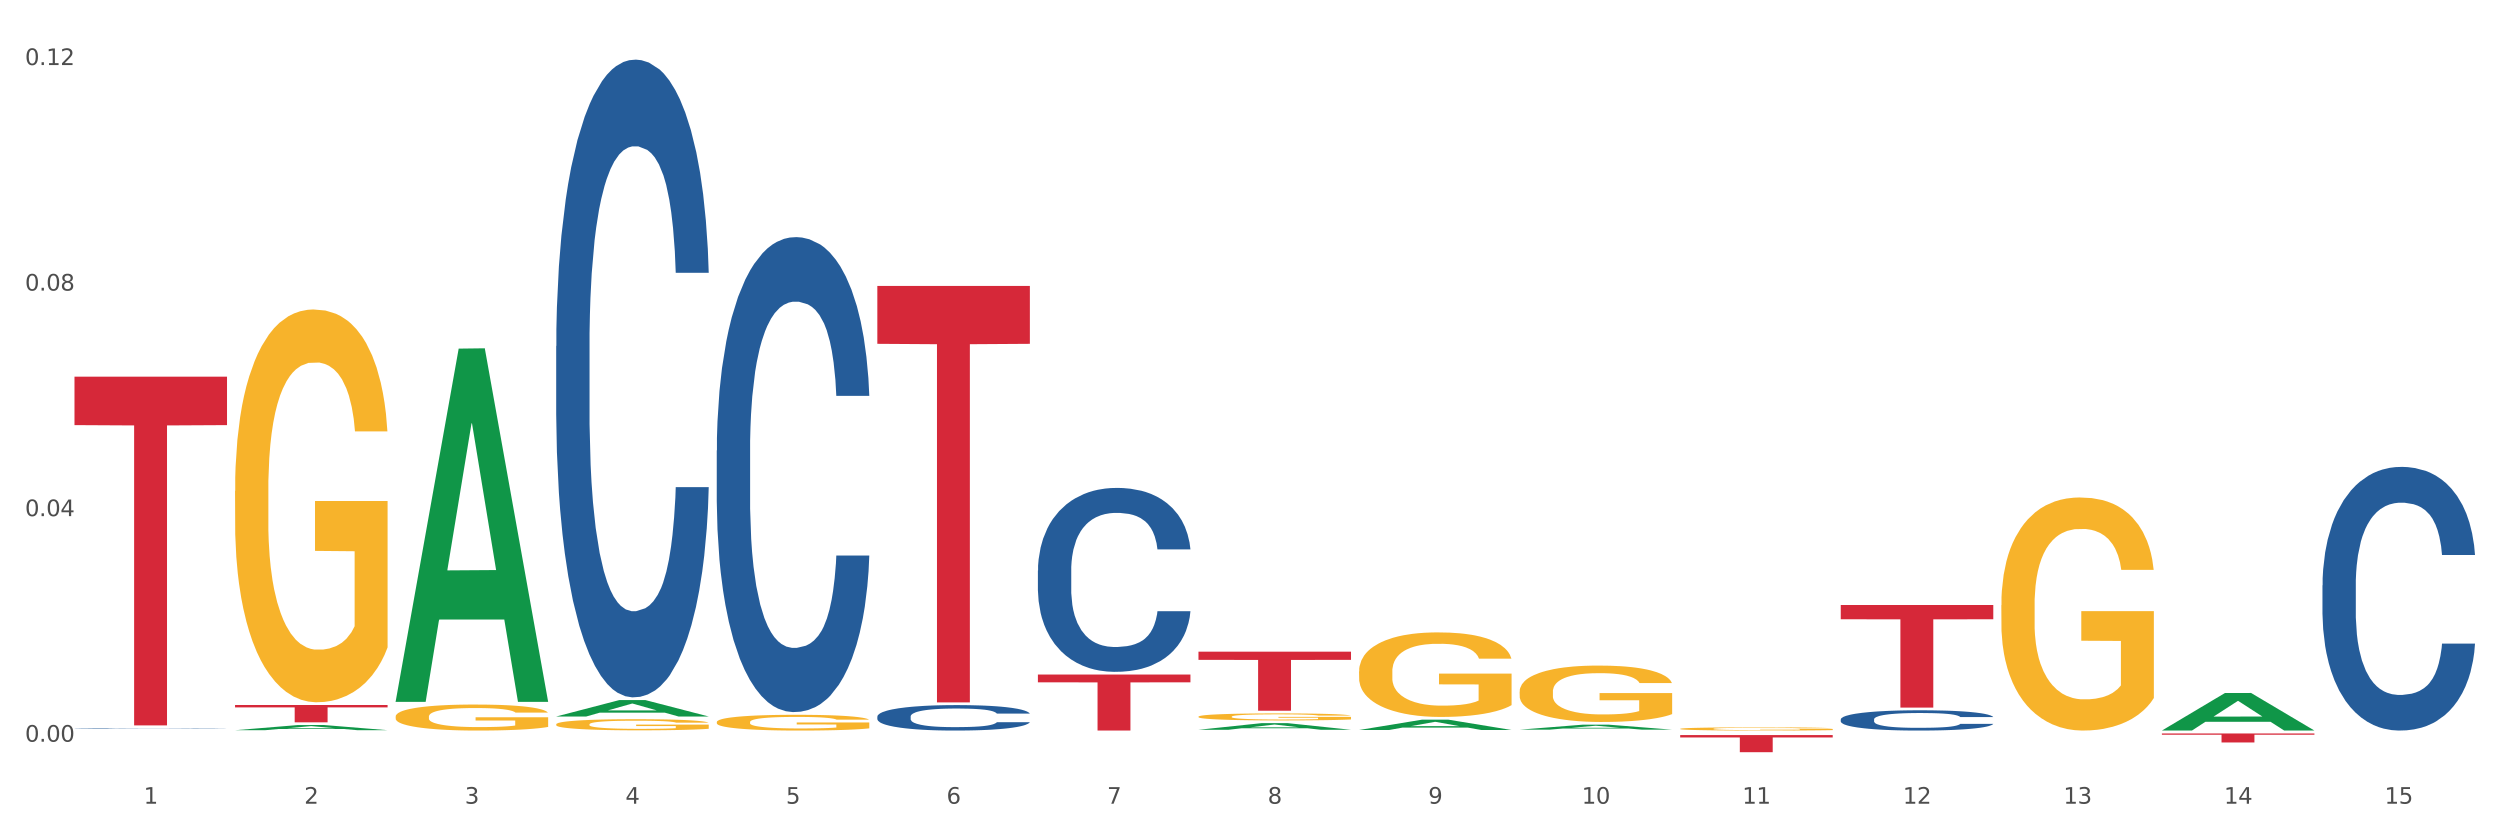 <?xml version="1.0" encoding="utf-8" standalone="no"?>
<!DOCTYPE svg PUBLIC "-//W3C//DTD SVG 1.1//EN"
  "http://www.w3.org/Graphics/SVG/1.1/DTD/svg11.dtd">
<svg xmlns:xlink="http://www.w3.org/1999/xlink" width="1080pt" height="360pt" viewBox="0 0 1080 360" xmlns="http://www.w3.org/2000/svg" version="1.1">
 <rect x="0" y="0" width="1080" height="360" fill="#333333" stroke="none"/>
 <defs>
  <style type="text/css">*{stroke-linejoin: round; stroke-linecap: butt}</style>
 </defs>
 <g id="figure_1">
  <g id="patch_1">
   <path d="M 0 360 
L 1080 360 
L 1080 0 
L 0 0 
z
" style="fill: #ffffff; stroke: #ffffff; stroke-linejoin: miter"/>
  </g>
  <g id="axes_1">
   <g id="matplotlib.axis_1">
    <g id="xtick_1">
     <g id="text_1">
      <!-- 1 -->
      <g style="fill: #4d4d4d" transform="translate(62.07 347.204) scale(0.096 -0.096)">
       <defs>
        <path id="DejaVuSans-31" d="M 794 531 
L 1825 531 
L 1825 4091 
L 703 3866 
L 703 4441 
L 1819 4666 
L 2450 4666 
L 2450 531 
L 3481 531 
L 3481 0 
L 794 0 
L 794 531 
z
" transform="scale(0.016)"/>
       </defs>
       <use xlink:href="#DejaVuSans-31"/>
      </g>
     </g>
    </g>
    <g id="xtick_2">
     <g id="text_2">
      <!-- 2 -->
      <g style="fill: #4d4d4d" transform="translate(131.436 347.204) scale(0.096 -0.096)">
       <defs>
        <path id="DejaVuSans-32" d="M 1228 531 
L 3431 531 
L 3431 0 
L 469 0 
L 469 531 
Q 828 903 1448 1529 
Q 2069 2156 2228 2338 
Q 2531 2678 2651 2914 
Q 2772 3150 2772 3378 
Q 2772 3750 2511 3984 
Q 2250 4219 1831 4219 
Q 1534 4219 1204 4116 
Q 875 4013 500 3803 
L 500 4441 
Q 881 4594 1212 4672 
Q 1544 4750 1819 4750 
Q 2544 4750 2975 4387 
Q 3406 4025 3406 3419 
Q 3406 3131 3298 2873 
Q 3191 2616 2906 2266 
Q 2828 2175 2409 1742 
Q 1991 1309 1228 531 
z
" transform="scale(0.016)"/>
       </defs>
       <use xlink:href="#DejaVuSans-32"/>
      </g>
     </g>
    </g>
    <g id="xtick_3">
     <g id="text_3">
      <!-- 3 -->
      <g style="fill: #4d4d4d" transform="translate(200.802 347.204) scale(0.096 -0.096)">
       <defs>
        <path id="DejaVuSans-33" d="M 2597 2516 
Q 3050 2419 3304 2112 
Q 3559 1806 3559 1356 
Q 3559 666 3084 287 
Q 2609 -91 1734 -91 
Q 1441 -91 1130 -33 
Q 819 25 488 141 
L 488 750 
Q 750 597 1062 519 
Q 1375 441 1716 441 
Q 2309 441 2620 675 
Q 2931 909 2931 1356 
Q 2931 1769 2642 2001 
Q 2353 2234 1838 2234 
L 1294 2234 
L 1294 2753 
L 1863 2753 
Q 2328 2753 2575 2939 
Q 2822 3125 2822 3475 
Q 2822 3834 2567 4026 
Q 2313 4219 1838 4219 
Q 1578 4219 1281 4162 
Q 984 4106 628 3988 
L 628 4550 
Q 988 4650 1302 4700 
Q 1616 4750 1894 4750 
Q 2613 4750 3031 4423 
Q 3450 4097 3450 3541 
Q 3450 3153 3228 2886 
Q 3006 2619 2597 2516 
z
" transform="scale(0.016)"/>
       </defs>
       <use xlink:href="#DejaVuSans-33"/>
      </g>
     </g>
    </g>
    <g id="xtick_4">
     <g id="text_4">
      <!-- 4 -->
      <g style="fill: #4d4d4d" transform="translate(270.169 347.204) scale(0.096 -0.096)">
       <defs>
        <path id="DejaVuSans-34" d="M 2419 4116 
L 825 1625 
L 2419 1625 
L 2419 4116 
z
M 2253 4666 
L 3047 4666 
L 3047 1625 
L 3713 1625 
L 3713 1100 
L 3047 1100 
L 3047 0 
L 2419 0 
L 2419 1100 
L 313 1100 
L 313 1709 
L 2253 4666 
z
" transform="scale(0.016)"/>
       </defs>
       <use xlink:href="#DejaVuSans-34"/>
      </g>
     </g>
    </g>
    <g id="xtick_5">
     <g id="text_5">
      <!-- 5 -->
      <g style="fill: #4d4d4d" transform="translate(339.535 347.204) scale(0.096 -0.096)">
       <defs>
        <path id="DejaVuSans-35" d="M 691 4666 
L 3169 4666 
L 3169 4134 
L 1269 4134 
L 1269 2991 
Q 1406 3038 1543 3061 
Q 1681 3084 1819 3084 
Q 2600 3084 3056 2656 
Q 3513 2228 3513 1497 
Q 3513 744 3044 326 
Q 2575 -91 1722 -91 
Q 1428 -91 1123 -41 
Q 819 9 494 109 
L 494 744 
Q 775 591 1075 516 
Q 1375 441 1709 441 
Q 2250 441 2565 725 
Q 2881 1009 2881 1497 
Q 2881 1984 2565 2268 
Q 2250 2553 1709 2553 
Q 1456 2553 1204 2497 
Q 953 2441 691 2322 
L 691 4666 
z
" transform="scale(0.016)"/>
       </defs>
       <use xlink:href="#DejaVuSans-35"/>
      </g>
     </g>
    </g>
    <g id="xtick_6">
     <g id="text_6">
      <!-- 6 -->
      <g style="fill: #4d4d4d" transform="translate(408.901 347.204) scale(0.096 -0.096)">
       <defs>
        <path id="DejaVuSans-36" d="M 2113 2584 
Q 1688 2584 1439 2293 
Q 1191 2003 1191 1497 
Q 1191 994 1439 701 
Q 1688 409 2113 409 
Q 2538 409 2786 701 
Q 3034 994 3034 1497 
Q 3034 2003 2786 2293 
Q 2538 2584 2113 2584 
z
M 3366 4563 
L 3366 3988 
Q 3128 4100 2886 4159 
Q 2644 4219 2406 4219 
Q 1781 4219 1451 3797 
Q 1122 3375 1075 2522 
Q 1259 2794 1537 2939 
Q 1816 3084 2150 3084 
Q 2853 3084 3261 2657 
Q 3669 2231 3669 1497 
Q 3669 778 3244 343 
Q 2819 -91 2113 -91 
Q 1303 -91 875 529 
Q 447 1150 447 2328 
Q 447 3434 972 4092 
Q 1497 4750 2381 4750 
Q 2619 4750 2861 4703 
Q 3103 4656 3366 4563 
z
" transform="scale(0.016)"/>
       </defs>
       <use xlink:href="#DejaVuSans-36"/>
      </g>
     </g>
    </g>
    <g id="xtick_7">
     <g id="text_7">
      <!-- 7 -->
      <g style="fill: #4d4d4d" transform="translate(478.267 347.204) scale(0.096 -0.096)">
       <defs>
        <path id="DejaVuSans-37" d="M 525 4666 
L 3525 4666 
L 3525 4397 
L 1831 0 
L 1172 0 
L 2766 4134 
L 525 4134 
L 525 4666 
z
" transform="scale(0.016)"/>
       </defs>
       <use xlink:href="#DejaVuSans-37"/>
      </g>
     </g>
    </g>
    <g id="xtick_8">
     <g id="text_8">
      <!-- 8 -->
      <g style="fill: #4d4d4d" transform="translate(547.634 347.204) scale(0.096 -0.096)">
       <defs>
        <path id="DejaVuSans-38" d="M 2034 2216 
Q 1584 2216 1326 1975 
Q 1069 1734 1069 1313 
Q 1069 891 1326 650 
Q 1584 409 2034 409 
Q 2484 409 2743 651 
Q 3003 894 3003 1313 
Q 3003 1734 2745 1975 
Q 2488 2216 2034 2216 
z
M 1403 2484 
Q 997 2584 770 2862 
Q 544 3141 544 3541 
Q 544 4100 942 4425 
Q 1341 4750 2034 4750 
Q 2731 4750 3128 4425 
Q 3525 4100 3525 3541 
Q 3525 3141 3298 2862 
Q 3072 2584 2669 2484 
Q 3125 2378 3379 2068 
Q 3634 1759 3634 1313 
Q 3634 634 3220 271 
Q 2806 -91 2034 -91 
Q 1263 -91 848 271 
Q 434 634 434 1313 
Q 434 1759 690 2068 
Q 947 2378 1403 2484 
z
M 1172 3481 
Q 1172 3119 1398 2916 
Q 1625 2713 2034 2713 
Q 2441 2713 2670 2916 
Q 2900 3119 2900 3481 
Q 2900 3844 2670 4047 
Q 2441 4250 2034 4250 
Q 1625 4250 1398 4047 
Q 1172 3844 1172 3481 
z
" transform="scale(0.016)"/>
       </defs>
       <use xlink:href="#DejaVuSans-38"/>
      </g>
     </g>
    </g>
    <g id="xtick_9">
     <g id="text_9">
      <!-- 9 -->
      <g style="fill: #4d4d4d" transform="translate(617 347.204) scale(0.096 -0.096)">
       <defs>
        <path id="DejaVuSans-39" d="M 703 97 
L 703 672 
Q 941 559 1184 500 
Q 1428 441 1663 441 
Q 2288 441 2617 861 
Q 2947 1281 2994 2138 
Q 2813 1869 2534 1725 
Q 2256 1581 1919 1581 
Q 1219 1581 811 2004 
Q 403 2428 403 3163 
Q 403 3881 828 4315 
Q 1253 4750 1959 4750 
Q 2769 4750 3195 4129 
Q 3622 3509 3622 2328 
Q 3622 1225 3098 567 
Q 2575 -91 1691 -91 
Q 1453 -91 1209 -44 
Q 966 3 703 97 
z
M 1959 2075 
Q 2384 2075 2632 2365 
Q 2881 2656 2881 3163 
Q 2881 3666 2632 3958 
Q 2384 4250 1959 4250 
Q 1534 4250 1286 3958 
Q 1038 3666 1038 3163 
Q 1038 2656 1286 2365 
Q 1534 2075 1959 2075 
z
" transform="scale(0.016)"/>
       </defs>
       <use xlink:href="#DejaVuSans-39"/>
      </g>
     </g>
    </g>
    <g id="xtick_10">
     <g id="text_10">
      <!-- 10 -->
      <g style="fill: #4d4d4d" transform="translate(683.312 347.204) scale(0.096 -0.096)">
       <defs>
        <path id="DejaVuSans-30" d="M 2034 4250 
Q 1547 4250 1301 3770 
Q 1056 3291 1056 2328 
Q 1056 1369 1301 889 
Q 1547 409 2034 409 
Q 2525 409 2770 889 
Q 3016 1369 3016 2328 
Q 3016 3291 2770 3770 
Q 2525 4250 2034 4250 
z
M 2034 4750 
Q 2819 4750 3233 4129 
Q 3647 3509 3647 2328 
Q 3647 1150 3233 529 
Q 2819 -91 2034 -91 
Q 1250 -91 836 529 
Q 422 1150 422 2328 
Q 422 3509 836 4129 
Q 1250 4750 2034 4750 
z
" transform="scale(0.016)"/>
       </defs>
       <use xlink:href="#DejaVuSans-31"/>
       <use xlink:href="#DejaVuSans-30" transform="translate(63.623 0)"/>
      </g>
     </g>
    </g>
    <g id="xtick_11">
     <g id="text_11">
      <!-- 11 -->
      <g style="fill: #4d4d4d" transform="translate(752.678 347.204) scale(0.096 -0.096)">
       <use xlink:href="#DejaVuSans-31"/>
       <use xlink:href="#DejaVuSans-31" transform="translate(63.623 0)"/>
      </g>
     </g>
    </g>
    <g id="xtick_12">
     <g id="text_12">
      <!-- 12 -->
      <g style="fill: #4d4d4d" transform="translate(822.044 347.204) scale(0.096 -0.096)">
       <use xlink:href="#DejaVuSans-31"/>
       <use xlink:href="#DejaVuSans-32" transform="translate(63.623 0)"/>
      </g>
     </g>
    </g>
    <g id="xtick_13">
     <g id="text_13">
      <!-- 13 -->
      <g style="fill: #4d4d4d" transform="translate(891.411 347.204) scale(0.096 -0.096)">
       <use xlink:href="#DejaVuSans-31"/>
       <use xlink:href="#DejaVuSans-33" transform="translate(63.623 0)"/>
      </g>
     </g>
    </g>
    <g id="xtick_14">
     <g id="text_14">
      <!-- 14 -->
      <g style="fill: #4d4d4d" transform="translate(960.777 347.204) scale(0.096 -0.096)">
       <use xlink:href="#DejaVuSans-31"/>
       <use xlink:href="#DejaVuSans-34" transform="translate(63.623 0)"/>
      </g>
     </g>
    </g>
    <g id="xtick_15">
     <g id="text_15">
      <!-- 15 -->
      <g style="fill: #4d4d4d" transform="translate(1030.143 347.204) scale(0.096 -0.096)">
       <use xlink:href="#DejaVuSans-31"/>
       <use xlink:href="#DejaVuSans-35" transform="translate(63.623 0)"/>
      </g>
     </g>
    </g>
    <g id="xtick_16"/>
    <g id="xtick_17"/>
    <g id="xtick_18"/>
    <g id="xtick_19"/>
    <g id="xtick_20"/>
    <g id="xtick_21"/>
    <g id="xtick_22"/>
    <g id="xtick_23"/>
    <g id="xtick_24"/>
    <g id="xtick_25"/>
    <g id="xtick_26"/>
    <g id="xtick_27"/>
    <g id="xtick_28"/>
    <g id="xtick_29"/>
   </g>
   <g id="matplotlib.axis_2">
    <g id="ytick_1">
     <g id="text_16">
      <!-- 0.00 -->
      <g style="fill: #4d4d4d" transform="translate(10.8 320.417) scale(0.096 -0.096)">
       <defs>
        <path id="DejaVuSans-2e" d="M 684 794 
L 1344 794 
L 1344 0 
L 684 0 
L 684 794 
z
" transform="scale(0.016)"/>
       </defs>
       <use xlink:href="#DejaVuSans-30"/>
       <use xlink:href="#DejaVuSans-2e" transform="translate(63.623 0)"/>
       <use xlink:href="#DejaVuSans-30" transform="translate(95.41 0)"/>
       <use xlink:href="#DejaVuSans-30" transform="translate(159.033 0)"/>
      </g>
     </g>
    </g>
    <g id="ytick_2">
     <g id="text_17">
      <!-- 0.04 -->
      <g style="fill: #4d4d4d" transform="translate(10.8 222.977) scale(0.096 -0.096)">
       <use xlink:href="#DejaVuSans-30"/>
       <use xlink:href="#DejaVuSans-2e" transform="translate(63.623 0)"/>
       <use xlink:href="#DejaVuSans-30" transform="translate(95.41 0)"/>
       <use xlink:href="#DejaVuSans-34" transform="translate(159.033 0)"/>
      </g>
     </g>
    </g>
    <g id="ytick_3">
     <g id="text_18">
      <!-- 0.08 -->
      <g style="fill: #4d4d4d" transform="translate(10.8 125.537) scale(0.096 -0.096)">
       <use xlink:href="#DejaVuSans-30"/>
       <use xlink:href="#DejaVuSans-2e" transform="translate(63.623 0)"/>
       <use xlink:href="#DejaVuSans-30" transform="translate(95.41 0)"/>
       <use xlink:href="#DejaVuSans-38" transform="translate(159.033 0)"/>
      </g>
     </g>
    </g>
    <g id="ytick_4">
     <g id="text_19">
      <!-- 0.12 -->
      <g style="fill: #4d4d4d" transform="translate(10.8 28.098) scale(0.096 -0.096)">
       <use xlink:href="#DejaVuSans-30"/>
       <use xlink:href="#DejaVuSans-2e" transform="translate(63.623 0)"/>
       <use xlink:href="#DejaVuSans-31" transform="translate(95.41 0)"/>
       <use xlink:href="#DejaVuSans-32" transform="translate(159.033 0)"/>
      </g>
     </g>
    </g>
    <g id="ytick_5"/>
    <g id="ytick_6"/>
    <g id="ytick_7"/>
   </g>
   <g id="PolyCollection_1">
    <path d="M 101.541 315.444 
L 101.609 315.442 
L 128.784 313.216 
L 140.061 313.213 
L 167.439 315.448 
L 154.395 315.448 
L 148.485 314.928 
L 120.427 314.928 
L 120.224 314.936 
L 114.517 315.448 
L 101.541 315.448 
L 101.541 315.444 
L 123.96 314.617 
L 144.952 314.615 
L 134.558 313.69 
L 134.422 313.686 
L 134.286 313.692 
L 123.892 314.615 
L 123.96 314.617 
L 101.541 315.444 
z
" clip-path="url(#pd7f6c47ac1)" style="fill: #109648"/>
    <path d="M 725.837 317.56 
L 791.735 317.56 
L 791.735 318.587 
L 765.813 318.594 
L 765.813 324.95 
L 751.603 324.95 
L 751.603 318.594 
L 725.837 318.587 
L 725.837 317.567 
L 725.837 317.56 
z
" clip-path="url(#pd7f6c47ac1)" style="fill: #d62839"/>
    <path d="M 517.739 281.518 
L 583.636 281.518 
L 583.636 285.063 
L 557.715 285.087 
L 557.715 307.028 
L 543.504 307.028 
L 543.504 285.087 
L 517.739 285.063 
L 517.739 281.542 
L 517.739 281.518 
z
" clip-path="url(#pd7f6c47ac1)" style="fill: #d62839"/>
    <path d="M 448.372 291.404 
L 514.27 291.404 
L 514.27 294.767 
L 488.348 294.79 
L 488.348 315.605 
L 474.138 315.605 
L 474.138 294.79 
L 448.372 294.767 
L 448.372 291.427 
L 448.372 291.404 
z
" clip-path="url(#pd7f6c47ac1)" style="fill: #d62839"/>
    <path d="M 379.006 123.53 
L 444.904 123.53 
L 444.904 148.531 
L 418.982 148.7 
L 418.982 303.433 
L 404.772 303.433 
L 404.772 148.7 
L 379.006 148.531 
L 379.006 123.699 
L 379.006 123.53 
z
" clip-path="url(#pd7f6c47ac1)" style="fill: #d62839"/>
    <path d="M 101.541 304.549 
L 167.439 304.549 
L 167.439 305.591 
L 141.517 305.598 
L 141.517 312.049 
L 127.307 312.049 
L 127.307 305.598 
L 101.541 305.591 
L 101.541 304.556 
L 101.541 304.549 
z
" clip-path="url(#pd7f6c47ac1)" style="fill: #d62839"/>
    <path d="M 32.175 162.709 
L 98.073 162.709 
L 98.073 183.646 
L 72.151 183.787 
L 72.151 313.366 
L 57.941 313.366 
L 57.941 183.787 
L 32.175 183.646 
L 32.175 162.851 
L 32.175 162.709 
z
" clip-path="url(#pd7f6c47ac1)" style="fill: #d62839"/>
    <path d="M 170.907 309.558 
L 170.985 309.547 
L 170.985 309.178 
L 171.141 308.859 
L 171.919 308.089 
L 173.086 307.453 
L 173.942 307.114 
L 174.798 306.837 
L 175.809 306.559 
L 177.054 306.272 
L 179.31 305.851 
L 180.71 305.635 
L 182.422 305.409 
L 185.534 305.081 
L 187.79 304.896 
L 190.124 304.742 
L 193.937 304.557 
L 196.426 304.475 
L 199.072 304.413 
L 202.261 304.372 
L 204.673 304.362 
L 209.964 304.393 
L 214.476 304.485 
L 216.655 304.557 
L 219.456 304.68 
L 220.934 304.762 
L 223.346 304.927 
L 225.835 305.142 
L 227.547 305.327 
L 230.114 305.676 
L 232.059 306.025 
L 233.849 306.457 
L 234.783 306.754 
L 235.483 307.032 
L 236.105 307.35 
L 236.728 307.853 
L 222.723 307.853 
L 222.179 307.494 
L 221.323 307.155 
L 220.078 306.826 
L 218.989 306.621 
L 217.122 306.364 
L 215.41 306.2 
L 213.62 306.077 
L 211.442 305.974 
L 209.73 305.923 
L 207.319 305.882 
L 202.573 305.892 
L 199.383 305.974 
L 197.204 306.077 
L 195.804 306.169 
L 194.559 306.272 
L 193.159 306.416 
L 191.525 306.631 
L 190.358 306.826 
L 189.191 307.073 
L 188.257 307.319 
L 187.401 307.607 
L 186.701 307.915 
L 186.157 308.233 
L 185.69 308.623 
L 185.301 309.27 
L 185.301 310.677 
L 185.456 310.995 
L 185.845 311.416 
L 186.312 311.734 
L 187.09 312.114 
L 187.79 312.371 
L 189.113 312.741 
L 190.591 313.049 
L 191.758 313.244 
L 192.925 313.408 
L 194.948 313.634 
L 197.204 313.819 
L 199.149 313.932 
L 201.795 314.034 
L 203.584 314.075 
L 205.14 314.096 
L 208.952 314.096 
L 211.675 314.065 
L 214.71 313.993 
L 217.044 313.901 
L 218.989 313.788 
L 221.167 313.603 
L 222.568 313.429 
L 222.568 311.283 
L 205.451 311.272 
L 205.451 309.845 
L 236.805 309.845 
L 236.805 314.034 
L 235.483 314.25 
L 234.004 314.445 
L 232.448 314.62 
L 230.114 314.835 
L 227.314 315.041 
L 224.824 315.184 
L 222.179 315.308 
L 219.067 315.421 
L 215.021 315.523 
L 212.531 315.564 
L 209.419 315.595 
L 205.763 315.605 
L 202.573 315.585 
L 199.461 315.534 
L 196.193 315.441 
L 193.003 315.308 
L 190.591 315.174 
L 188.179 315.01 
L 185.612 314.794 
L 183.589 314.589 
L 182.033 314.404 
L 180.321 314.168 
L 178.454 313.86 
L 177.054 313.583 
L 175.809 313.295 
L 174.486 312.925 
L 173.553 312.607 
L 172.619 312.207 
L 172.074 311.909 
L 171.452 311.447 
L 170.985 310.8 
L 170.907 309.558 
z
" clip-path="url(#pd7f6c47ac1)" style="fill: #f7b32b"/>
    <path d="M 32.175 314.645 
L 32.253 314.645 
L 32.253 314.638 
L 32.487 314.629 
L 33.343 314.613 
L 34.434 314.601 
L 36.303 314.586 
L 37.316 314.58 
L 38.64 314.573 
L 41.366 314.562 
L 44.482 314.553 
L 46.663 314.548 
L 48.299 314.544 
L 51.96 314.539 
L 54.063 314.536 
L 56.244 314.534 
L 58.114 314.532 
L 61.229 314.531 
L 63.722 314.53 
L 66.604 314.53 
L 69.019 314.53 
L 72.212 314.531 
L 76.886 314.534 
L 78.677 314.535 
L 81.092 314.538 
L 83.585 314.542 
L 85.61 314.546 
L 87.947 314.551 
L 90.361 314.558 
L 92.698 314.567 
L 94.334 314.575 
L 95.658 314.584 
L 96.827 314.594 
L 97.683 314.606 
L 98.073 314.615 
L 83.818 314.615 
L 83.429 314.607 
L 82.65 314.597 
L 81.871 314.591 
L 81.014 314.586 
L 79.69 314.58 
L 78.522 314.576 
L 76.574 314.572 
L 74.783 314.569 
L 73.303 314.568 
L 71.511 314.566 
L 67.694 314.565 
L 64.968 314.565 
L 63.255 314.565 
L 61.151 314.566 
L 59.36 314.568 
L 57.257 314.571 
L 55.621 314.574 
L 53.985 314.578 
L 53.05 314.581 
L 51.648 314.586 
L 50.714 314.59 
L 49.467 314.597 
L 48.766 314.602 
L 47.52 314.616 
L 46.975 314.626 
L 46.741 314.632 
L 46.585 314.64 
L 46.585 314.676 
L 47.053 314.693 
L 47.442 314.7 
L 48.065 314.708 
L 49.234 314.718 
L 50.947 314.728 
L 52.739 314.735 
L 54.219 314.74 
L 55.621 314.743 
L 57.023 314.745 
L 58.737 314.748 
L 60.139 314.749 
L 62.242 314.751 
L 64.734 314.751 
L 66.682 314.751 
L 70.654 314.75 
L 72.446 314.749 
L 74.16 314.747 
L 76.029 314.745 
L 77.509 314.742 
L 78.366 314.74 
L 79.768 314.735 
L 80.858 314.731 
L 81.793 314.725 
L 82.416 314.721 
L 83.117 314.714 
L 83.663 314.706 
L 83.818 314.702 
L 98.073 314.702 
L 97.761 314.71 
L 97.216 314.718 
L 96.126 314.729 
L 95.269 314.735 
L 93.945 314.743 
L 92.542 314.75 
L 90.595 314.757 
L 88.804 314.762 
L 86.934 314.767 
L 84.909 314.771 
L 81.248 314.777 
L 79.924 314.779 
L 77.12 314.782 
L 74.939 314.783 
L 71.745 314.785 
L 68.473 314.786 
L 65.046 314.786 
L 62.008 314.785 
L 58.659 314.784 
L 56.556 314.783 
L 54.219 314.781 
L 51.493 314.777 
L 48.922 314.773 
L 46.507 314.769 
L 44.248 314.763 
L 42.145 314.757 
L 39.419 314.747 
L 37.394 314.737 
L 35.914 314.728 
L 34.901 314.72 
L 33.889 314.711 
L 33.343 314.704 
L 32.487 314.687 
L 32.175 314.672 
L 32.175 314.645 
z
" clip-path="url(#pd7f6c47ac1)" style="fill: #255c99"/>
    <path d="M 240.274 149.55 
L 240.352 149.298 
L 240.352 142.253 
L 240.585 132.692 
L 241.442 115.08 
L 242.533 101.745 
L 244.402 86.145 
L 245.415 79.603 
L 246.739 72.307 
L 249.465 60.481 
L 252.581 50.417 
L 254.762 44.882 
L 256.398 41.359 
L 260.059 35.069 
L 262.162 32.301 
L 264.343 30.037 
L 266.212 28.527 
L 269.328 26.766 
L 271.821 26.011 
L 274.703 25.759 
L 277.117 26.011 
L 280.311 27.018 
L 284.985 30.037 
L 286.776 31.798 
L 289.191 34.817 
L 291.683 38.843 
L 293.709 42.869 
L 296.045 48.656 
L 298.46 56.204 
L 300.797 65.765 
L 302.433 74.571 
L 303.757 83.881 
L 304.925 95.203 
L 305.782 107.532 
L 306.172 117.847 
L 291.917 117.847 
L 291.528 108.538 
L 290.749 98.474 
L 289.97 91.68 
L 289.113 86.145 
L 287.789 79.855 
L 286.62 75.829 
L 284.673 71.049 
L 282.881 68.029 
L 281.401 66.268 
L 279.61 64.758 
L 275.793 63.249 
L 273.067 63.249 
L 271.353 63.752 
L 269.25 65.01 
L 267.458 66.771 
L 265.355 69.791 
L 263.72 73.062 
L 262.084 77.339 
L 261.149 80.358 
L 259.747 85.893 
L 258.812 90.422 
L 257.566 98.222 
L 256.865 103.757 
L 255.619 118.099 
L 255.073 128.667 
L 254.84 135.963 
L 254.684 144.015 
L 254.684 183.265 
L 255.151 200.878 
L 255.541 208.426 
L 256.164 216.98 
L 257.332 228.051 
L 259.046 238.87 
L 260.838 246.67 
L 262.318 251.45 
L 263.72 254.973 
L 265.122 257.741 
L 266.835 260.257 
L 268.237 261.766 
L 270.341 263.276 
L 272.833 264.031 
L 274.78 264.031 
L 278.753 262.773 
L 280.545 261.515 
L 282.258 259.753 
L 284.128 256.986 
L 285.608 253.966 
L 286.465 251.702 
L 287.867 246.922 
L 288.957 241.889 
L 289.892 236.102 
L 290.515 231.07 
L 291.216 223.522 
L 291.761 214.968 
L 291.917 210.439 
L 306.172 210.439 
L 305.86 219.496 
L 305.315 228.303 
L 304.224 240.128 
L 303.367 246.922 
L 302.043 255.225 
L 300.641 262.27 
L 298.694 270.069 
L 296.902 275.856 
L 295.033 280.888 
L 293.008 285.417 
L 289.347 291.707 
L 288.022 293.469 
L 285.218 296.488 
L 283.037 298.249 
L 279.844 300.01 
L 276.572 301.017 
L 273.145 301.268 
L 270.107 300.765 
L 266.757 299.256 
L 264.654 297.746 
L 262.318 295.482 
L 259.591 291.959 
L 257.021 287.682 
L 254.606 282.65 
L 252.347 276.863 
L 250.244 270.321 
L 247.518 259.502 
L 245.493 248.934 
L 244.013 239.122 
L 243 230.819 
L 241.987 220.251 
L 241.442 212.955 
L 240.585 195.342 
L 240.274 178.988 
L 240.274 149.55 
z
" clip-path="url(#pd7f6c47ac1)" style="fill: #255c99"/>
    <path d="M 309.64 194.629 
L 309.718 194.441 
L 309.718 189.194 
L 309.951 182.073 
L 310.808 168.956 
L 311.899 159.024 
L 313.768 147.406 
L 314.781 142.533 
L 316.105 137.099 
L 318.831 128.291 
L 321.947 120.796 
L 324.128 116.673 
L 325.764 114.05 
L 329.425 109.365 
L 331.528 107.303 
L 333.709 105.617 
L 335.578 104.493 
L 338.694 103.181 
L 341.187 102.619 
L 344.069 102.431 
L 346.484 102.619 
L 349.677 103.368 
L 354.351 105.617 
L 356.142 106.929 
L 358.557 109.177 
L 361.05 112.176 
L 363.075 115.174 
L 365.412 119.484 
L 367.826 125.106 
L 370.163 132.227 
L 371.799 138.785 
L 373.123 145.719 
L 374.291 154.152 
L 375.148 163.334 
L 375.538 171.017 
L 361.283 171.017 
L 360.894 164.084 
L 360.115 156.588 
L 359.336 151.528 
L 358.479 147.406 
L 357.155 142.721 
L 355.987 139.722 
L 354.039 136.162 
L 352.248 133.913 
L 350.768 132.601 
L 348.976 131.477 
L 345.159 130.353 
L 342.433 130.353 
L 340.719 130.728 
L 338.616 131.665 
L 336.825 132.976 
L 334.722 135.225 
L 333.086 137.661 
L 331.45 140.847 
L 330.515 143.095 
L 329.113 147.218 
L 328.179 150.591 
L 326.932 156.4 
L 326.231 160.523 
L 324.985 171.204 
L 324.44 179.075 
L 324.206 184.509 
L 324.05 190.506 
L 324.05 219.739 
L 324.518 232.857 
L 324.907 238.479 
L 325.53 244.85 
L 326.699 253.095 
L 328.412 261.153 
L 330.204 266.962 
L 331.684 270.523 
L 333.086 273.146 
L 334.488 275.208 
L 336.202 277.082 
L 337.604 278.206 
L 339.707 279.33 
L 342.199 279.892 
L 344.147 279.892 
L 348.119 278.955 
L 349.911 278.018 
L 351.624 276.707 
L 353.494 274.645 
L 354.974 272.397 
L 355.831 270.71 
L 357.233 267.15 
L 358.323 263.402 
L 359.258 259.092 
L 359.881 255.344 
L 360.582 249.722 
L 361.127 243.351 
L 361.283 239.978 
L 375.538 239.978 
L 375.226 246.724 
L 374.681 253.283 
L 373.59 262.09 
L 372.734 267.15 
L 371.409 273.334 
L 370.007 278.581 
L 368.06 284.39 
L 366.268 288.7 
L 364.399 292.448 
L 362.374 295.821 
L 358.713 300.506 
L 357.389 301.817 
L 354.584 304.066 
L 352.403 305.378 
L 349.21 306.69 
L 345.938 307.439 
L 342.511 307.627 
L 339.473 307.252 
L 336.124 306.127 
L 334.021 305.003 
L 331.684 303.317 
L 328.957 300.693 
L 326.387 297.507 
L 323.972 293.76 
L 321.713 289.449 
L 319.61 284.577 
L 316.884 276.519 
L 314.859 268.649 
L 313.379 261.341 
L 312.366 255.157 
L 311.354 247.286 
L 310.808 241.852 
L 309.951 228.734 
L 309.64 216.554 
L 309.64 194.629 
z
" clip-path="url(#pd7f6c47ac1)" style="fill: #255c99"/>
    <path d="M 379.006 309.544 
L 379.084 309.533 
L 379.084 309.252 
L 379.318 308.87 
L 380.175 308.166 
L 381.265 307.634 
L 383.134 307.01 
L 384.147 306.749 
L 385.471 306.457 
L 388.198 305.985 
L 391.313 305.583 
L 393.494 305.362 
L 395.13 305.221 
L 398.791 304.969 
L 400.894 304.859 
L 403.075 304.768 
L 404.945 304.708 
L 408.06 304.638 
L 410.553 304.608 
L 413.435 304.598 
L 415.85 304.608 
L 419.043 304.648 
L 423.717 304.768 
L 425.509 304.839 
L 427.923 304.959 
L 430.416 305.12 
L 432.441 305.281 
L 434.778 305.512 
L 437.193 305.814 
L 439.529 306.196 
L 441.165 306.548 
L 442.489 306.92 
L 443.658 307.372 
L 444.515 307.865 
L 444.904 308.277 
L 430.65 308.277 
L 430.26 307.905 
L 429.481 307.503 
L 428.702 307.231 
L 427.845 307.01 
L 426.521 306.759 
L 425.353 306.598 
L 423.405 306.407 
L 421.614 306.286 
L 420.134 306.216 
L 418.342 306.156 
L 414.526 306.095 
L 411.799 306.095 
L 410.086 306.116 
L 407.982 306.166 
L 406.191 306.236 
L 404.088 306.357 
L 402.452 306.487 
L 400.816 306.658 
L 399.882 306.779 
L 398.479 307 
L 397.545 307.181 
L 396.298 307.493 
L 395.597 307.714 
L 394.351 308.287 
L 393.806 308.709 
L 393.572 309.001 
L 393.416 309.322 
L 393.416 310.891 
L 393.884 311.594 
L 394.273 311.896 
L 394.896 312.238 
L 396.065 312.68 
L 397.778 313.112 
L 399.57 313.424 
L 401.05 313.615 
L 402.452 313.756 
L 403.854 313.866 
L 405.568 313.967 
L 406.97 314.027 
L 409.073 314.087 
L 411.566 314.118 
L 413.513 314.118 
L 417.485 314.067 
L 419.277 314.017 
L 420.991 313.947 
L 422.86 313.836 
L 424.34 313.715 
L 425.197 313.625 
L 426.599 313.434 
L 427.69 313.233 
L 428.624 313.002 
L 429.247 312.801 
L 429.948 312.499 
L 430.494 312.157 
L 430.65 311.976 
L 444.904 311.976 
L 444.592 312.338 
L 444.047 312.69 
L 442.957 313.163 
L 442.1 313.434 
L 440.776 313.766 
L 439.374 314.047 
L 437.426 314.359 
L 435.635 314.59 
L 433.765 314.791 
L 431.74 314.972 
L 428.079 315.223 
L 426.755 315.294 
L 423.951 315.414 
L 421.77 315.485 
L 418.576 315.555 
L 415.304 315.595 
L 411.877 315.605 
L 408.839 315.585 
L 405.49 315.525 
L 403.387 315.465 
L 401.05 315.374 
L 398.324 315.233 
L 395.753 315.063 
L 393.339 314.862 
L 391.08 314.63 
L 388.976 314.369 
L 386.25 313.937 
L 384.225 313.514 
L 382.745 313.122 
L 381.732 312.791 
L 380.72 312.368 
L 380.175 312.077 
L 379.318 311.373 
L 379.006 310.72 
L 379.006 309.544 
z
" clip-path="url(#pd7f6c47ac1)" style="fill: #255c99"/>
    <path d="M 448.372 246.478 
L 448.45 246.406 
L 448.45 244.374 
L 448.684 241.616 
L 449.541 236.536 
L 450.631 232.689 
L 452.501 228.19 
L 453.513 226.303 
L 454.837 224.198 
L 457.564 220.787 
L 460.679 217.884 
L 462.861 216.288 
L 464.496 215.272 
L 468.157 213.457 
L 470.26 212.659 
L 472.441 212.006 
L 474.311 211.57 
L 477.427 211.062 
L 479.919 210.845 
L 482.801 210.772 
L 485.216 210.845 
L 488.41 211.135 
L 493.083 212.006 
L 494.875 212.514 
L 497.289 213.385 
L 499.782 214.546 
L 501.807 215.707 
L 504.144 217.376 
L 506.559 219.553 
L 508.896 222.311 
L 510.531 224.851 
L 511.856 227.536 
L 513.024 230.802 
L 513.881 234.358 
L 514.27 237.334 
L 500.016 237.334 
L 499.626 234.649 
L 498.847 231.746 
L 498.068 229.786 
L 497.212 228.19 
L 495.887 226.375 
L 494.719 225.214 
L 492.772 223.835 
L 490.98 222.964 
L 489.5 222.456 
L 487.709 222.021 
L 483.892 221.585 
L 481.165 221.585 
L 479.452 221.731 
L 477.349 222.093 
L 475.557 222.601 
L 473.454 223.472 
L 471.818 224.416 
L 470.183 225.65 
L 469.248 226.52 
L 467.846 228.117 
L 466.911 229.423 
L 465.665 231.673 
L 464.964 233.27 
L 463.717 237.406 
L 463.172 240.455 
L 462.938 242.559 
L 462.783 244.882 
L 462.783 256.203 
L 463.25 261.283 
L 463.639 263.46 
L 464.263 265.928 
L 465.431 269.121 
L 467.145 272.242 
L 468.936 274.492 
L 470.416 275.87 
L 471.818 276.886 
L 473.22 277.685 
L 474.934 278.411 
L 476.336 278.846 
L 478.439 279.281 
L 480.932 279.499 
L 482.879 279.499 
L 486.852 279.136 
L 488.643 278.773 
L 490.357 278.265 
L 492.226 277.467 
L 493.706 276.596 
L 494.563 275.943 
L 495.965 274.564 
L 497.056 273.113 
L 497.99 271.443 
L 498.614 269.992 
L 499.315 267.815 
L 499.86 265.347 
L 500.016 264.041 
L 514.27 264.041 
L 513.959 266.654 
L 513.413 269.194 
L 512.323 272.605 
L 511.466 274.564 
L 510.142 276.959 
L 508.74 278.991 
L 506.792 281.241 
L 505.001 282.91 
L 503.131 284.362 
L 501.106 285.668 
L 497.445 287.482 
L 496.121 287.99 
L 493.317 288.861 
L 491.136 289.369 
L 487.942 289.877 
L 484.671 290.167 
L 481.243 290.24 
L 478.206 290.095 
L 474.856 289.659 
L 472.753 289.224 
L 470.416 288.571 
L 467.69 287.555 
L 465.119 286.321 
L 462.705 284.87 
L 460.446 283.2 
L 458.343 281.313 
L 455.616 278.193 
L 453.591 275.145 
L 452.111 272.314 
L 451.099 269.919 
L 450.086 266.871 
L 449.541 264.767 
L 448.684 259.687 
L 448.372 254.969 
L 448.372 246.478 
z
" clip-path="url(#pd7f6c47ac1)" style="fill: #255c99"/>
    <path d="M 795.203 310.777 
L 795.281 310.769 
L 795.281 310.544 
L 795.515 310.24 
L 796.372 309.68 
L 797.462 309.255 
L 799.332 308.759 
L 800.344 308.551 
L 801.669 308.318 
L 804.395 307.942 
L 807.511 307.622 
L 809.692 307.445 
L 811.327 307.333 
L 814.988 307.133 
L 817.092 307.045 
L 819.273 306.973 
L 821.142 306.925 
L 824.258 306.869 
L 826.75 306.845 
L 829.632 306.837 
L 832.047 306.845 
L 835.241 306.877 
L 839.914 306.973 
L 841.706 307.029 
L 844.121 307.125 
L 846.613 307.253 
L 848.638 307.381 
L 850.975 307.566 
L 853.39 307.806 
L 855.727 308.11 
L 857.362 308.39 
L 858.687 308.687 
L 859.855 309.047 
L 860.712 309.439 
L 861.101 309.768 
L 846.847 309.768 
L 846.457 309.471 
L 845.678 309.151 
L 844.899 308.935 
L 844.043 308.759 
L 842.718 308.559 
L 841.55 308.43 
L 839.603 308.278 
L 837.811 308.182 
L 836.331 308.126 
L 834.54 308.078 
L 830.723 308.03 
L 827.997 308.03 
L 826.283 308.046 
L 824.18 308.086 
L 822.388 308.142 
L 820.285 308.238 
L 818.649 308.342 
L 817.014 308.478 
L 816.079 308.575 
L 814.677 308.751 
L 813.742 308.895 
L 812.496 309.143 
L 811.795 309.319 
L 810.548 309.776 
L 810.003 310.112 
L 809.77 310.344 
L 809.614 310.601 
L 809.614 311.85 
L 810.081 312.41 
L 810.471 312.651 
L 811.094 312.923 
L 812.262 313.275 
L 813.976 313.619 
L 815.767 313.868 
L 817.247 314.02 
L 818.649 314.132 
L 820.051 314.22 
L 821.765 314.3 
L 823.167 314.348 
L 825.27 314.396 
L 827.763 314.42 
L 829.71 314.42 
L 833.683 314.38 
L 835.474 314.34 
L 837.188 314.284 
L 839.057 314.196 
L 840.537 314.1 
L 841.394 314.028 
L 842.796 313.876 
L 843.887 313.716 
L 844.822 313.531 
L 845.445 313.371 
L 846.146 313.131 
L 846.691 312.859 
L 846.847 312.715 
L 861.101 312.715 
L 860.79 313.003 
L 860.245 313.283 
L 859.154 313.66 
L 858.297 313.876 
L 856.973 314.14 
L 855.571 314.364 
L 853.624 314.612 
L 851.832 314.797 
L 849.963 314.957 
L 847.937 315.101 
L 844.276 315.301 
L 842.952 315.357 
L 840.148 315.453 
L 837.967 315.509 
L 834.773 315.565 
L 831.502 315.597 
L 828.074 315.605 
L 825.037 315.589 
L 821.687 315.541 
L 819.584 315.493 
L 817.247 315.421 
L 814.521 315.309 
L 811.951 315.173 
L 809.536 315.013 
L 807.277 314.829 
L 805.174 314.62 
L 802.448 314.276 
L 800.422 313.94 
L 798.942 313.628 
L 797.93 313.363 
L 796.917 313.027 
L 796.372 312.795 
L 795.515 312.234 
L 795.203 311.714 
L 795.203 310.777 
z
" clip-path="url(#pd7f6c47ac1)" style="fill: #255c99"/>
    <path d="M 1003.302 252.875 
L 1003.38 252.771 
L 1003.38 249.858 
L 1003.614 245.905 
L 1004.47 238.623 
L 1005.561 233.109 
L 1007.43 226.66 
L 1008.443 223.955 
L 1009.767 220.938 
L 1012.494 216.048 
L 1015.609 211.887 
L 1017.79 209.599 
L 1019.426 208.142 
L 1023.087 205.541 
L 1025.19 204.397 
L 1027.371 203.461 
L 1029.241 202.837 
L 1032.356 202.108 
L 1034.849 201.796 
L 1037.731 201.692 
L 1040.146 201.796 
L 1043.339 202.212 
L 1048.013 203.461 
L 1049.805 204.189 
L 1052.219 205.437 
L 1054.712 207.102 
L 1056.737 208.766 
L 1059.074 211.159 
L 1061.489 214.28 
L 1063.825 218.233 
L 1065.461 221.874 
L 1066.785 225.723 
L 1067.954 230.405 
L 1068.811 235.502 
L 1069.2 239.767 
L 1054.945 239.767 
L 1054.556 235.918 
L 1053.777 231.757 
L 1052.998 228.948 
L 1052.141 226.66 
L 1050.817 224.059 
L 1049.649 222.394 
L 1047.701 220.418 
L 1045.91 219.169 
L 1044.43 218.441 
L 1042.638 217.817 
L 1038.822 217.193 
L 1036.095 217.193 
L 1034.382 217.401 
L 1032.278 217.921 
L 1030.487 218.649 
L 1028.384 219.898 
L 1026.748 221.25 
L 1025.112 223.018 
L 1024.178 224.267 
L 1022.775 226.556 
L 1021.841 228.428 
L 1020.594 231.653 
L 1019.893 233.942 
L 1018.647 239.871 
L 1018.102 244.241 
L 1017.868 247.258 
L 1017.712 250.587 
L 1017.712 266.815 
L 1018.18 274.097 
L 1018.569 277.218 
L 1019.192 280.755 
L 1020.361 285.333 
L 1022.074 289.806 
L 1023.866 293.031 
L 1025.346 295.007 
L 1026.748 296.464 
L 1028.15 297.608 
L 1029.864 298.648 
L 1031.266 299.273 
L 1033.369 299.897 
L 1035.862 300.209 
L 1037.809 300.209 
L 1041.781 299.689 
L 1043.573 299.169 
L 1045.287 298.44 
L 1047.156 297.296 
L 1048.636 296.048 
L 1049.493 295.111 
L 1050.895 293.135 
L 1051.986 291.054 
L 1052.92 288.662 
L 1053.543 286.581 
L 1054.244 283.46 
L 1054.79 279.923 
L 1054.945 278.05 
L 1069.2 278.05 
L 1068.888 281.796 
L 1068.343 285.437 
L 1067.253 290.326 
L 1066.396 293.135 
L 1065.072 296.568 
L 1063.67 299.481 
L 1061.722 302.706 
L 1059.931 305.098 
L 1058.061 307.179 
L 1056.036 309.052 
L 1052.375 311.652 
L 1051.051 312.38 
L 1048.247 313.629 
L 1046.066 314.357 
L 1042.872 315.085 
L 1039.6 315.501 
L 1036.173 315.605 
L 1033.135 315.397 
L 1029.786 314.773 
L 1027.683 314.149 
L 1025.346 313.213 
L 1022.62 311.756 
L 1020.049 309.988 
L 1017.634 307.907 
L 1015.376 305.514 
L 1013.272 302.81 
L 1010.546 298.336 
L 1008.521 293.967 
L 1007.041 289.91 
L 1006.028 286.477 
L 1005.016 282.108 
L 1004.47 279.091 
L 1003.614 271.809 
L 1003.302 265.047 
L 1003.302 252.875 
z
" clip-path="url(#pd7f6c47ac1)" style="fill: #255c99"/>
    <path d="M 864.57 261.438 
L 864.647 261.346 
L 864.647 258.035 
L 864.803 255.185 
L 865.581 248.287 
L 866.748 242.585 
L 867.604 239.551 
L 868.46 237.067 
L 869.471 234.584 
L 870.716 232.009 
L 872.972 228.239 
L 874.373 226.308 
L 876.084 224.284 
L 879.196 221.342 
L 881.453 219.686 
L 883.787 218.307 
L 887.599 216.651 
L 890.089 215.916 
L 892.734 215.364 
L 895.924 214.996 
L 898.336 214.904 
L 903.626 215.18 
L 908.139 216.008 
L 910.317 216.651 
L 913.118 217.755 
L 914.596 218.491 
L 917.008 219.962 
L 919.498 221.893 
L 921.209 223.549 
L 923.777 226.675 
L 925.722 229.802 
L 927.511 233.665 
L 928.445 236.332 
L 929.145 238.815 
L 929.767 241.666 
L 930.39 246.172 
L 916.385 246.172 
L 915.841 242.953 
L 914.985 239.918 
L 913.74 236.976 
L 912.651 235.136 
L 910.784 232.837 
L 909.072 231.366 
L 907.283 230.262 
L 905.104 229.342 
L 903.393 228.883 
L 900.981 228.515 
L 896.235 228.607 
L 893.045 229.342 
L 890.867 230.262 
L 889.466 231.09 
L 888.221 232.009 
L 886.821 233.297 
L 885.187 235.228 
L 884.02 236.976 
L 882.853 239.183 
L 881.919 241.39 
L 881.064 243.965 
L 880.363 246.724 
L 879.819 249.575 
L 879.352 253.069 
L 878.963 258.863 
L 878.963 271.462 
L 879.119 274.313 
L 879.508 278.084 
L 879.974 280.935 
L 880.752 284.337 
L 881.453 286.637 
L 882.775 289.947 
L 884.253 292.706 
L 885.42 294.454 
L 886.587 295.925 
L 888.61 297.948 
L 890.867 299.604 
L 892.812 300.615 
L 895.457 301.535 
L 897.246 301.903 
L 898.802 302.087 
L 902.615 302.087 
L 905.338 301.811 
L 908.372 301.167 
L 910.706 300.339 
L 912.651 299.328 
L 914.829 297.672 
L 916.23 296.109 
L 916.23 276.888 
L 899.114 276.796 
L 899.114 264.013 
L 930.468 264.013 
L 930.468 301.535 
L 929.145 303.466 
L 927.667 305.213 
L 926.111 306.777 
L 923.777 308.708 
L 920.976 310.547 
L 918.486 311.835 
L 915.841 312.938 
L 912.729 313.95 
L 908.683 314.87 
L 906.193 315.238 
L 903.081 315.513 
L 899.425 315.605 
L 896.235 315.422 
L 893.123 314.962 
L 889.855 314.134 
L 886.665 312.938 
L 884.253 311.743 
L 881.842 310.271 
L 879.274 308.34 
L 877.251 306.501 
L 875.695 304.846 
L 873.984 302.73 
L 872.116 299.971 
L 870.716 297.488 
L 869.471 294.913 
L 868.149 291.603 
L 867.215 288.752 
L 866.281 285.165 
L 865.737 282.498 
L 865.114 278.36 
L 864.647 272.566 
L 864.57 261.438 
z
" clip-path="url(#pd7f6c47ac1)" style="fill: #f7b32b"/>
    <path d="M 725.837 314.857 
L 725.915 314.856 
L 725.915 314.81 
L 726.071 314.77 
L 726.849 314.675 
L 728.016 314.596 
L 728.871 314.554 
L 729.727 314.52 
L 730.739 314.486 
L 731.984 314.45 
L 734.24 314.398 
L 735.64 314.371 
L 737.352 314.343 
L 740.464 314.303 
L 742.72 314.28 
L 745.054 314.261 
L 748.866 314.238 
L 751.356 314.228 
L 754.001 314.22 
L 757.191 314.215 
L 759.603 314.214 
L 764.894 314.217 
L 769.406 314.229 
L 771.585 314.238 
L 774.385 314.253 
L 775.864 314.263 
L 778.275 314.284 
L 780.765 314.31 
L 782.477 314.333 
L 785.044 314.376 
L 786.989 314.42 
L 788.779 314.473 
L 789.712 314.51 
L 790.412 314.544 
L 791.035 314.584 
L 791.657 314.646 
L 777.653 314.646 
L 777.108 314.601 
L 776.253 314.559 
L 775.008 314.519 
L 773.919 314.493 
L 772.051 314.462 
L 770.34 314.441 
L 768.55 314.426 
L 766.372 314.413 
L 764.66 314.407 
L 762.248 314.402 
L 757.502 314.403 
L 754.313 314.413 
L 752.134 314.426 
L 750.734 314.437 
L 749.489 314.45 
L 748.088 314.468 
L 746.455 314.495 
L 745.288 314.519 
L 744.121 314.549 
L 743.187 314.58 
L 742.331 314.615 
L 741.631 314.653 
L 741.086 314.693 
L 740.62 314.741 
L 740.23 314.821 
L 740.23 314.995 
L 740.386 315.035 
L 740.775 315.087 
L 741.242 315.126 
L 742.02 315.173 
L 742.72 315.205 
L 744.043 315.251 
L 745.521 315.289 
L 746.688 315.313 
L 747.855 315.333 
L 749.878 315.361 
L 752.134 315.384 
L 754.079 315.398 
L 756.724 315.411 
L 758.514 315.416 
L 760.07 315.419 
L 763.882 315.419 
L 766.605 315.415 
L 769.639 315.406 
L 771.974 315.394 
L 773.919 315.38 
L 776.097 315.358 
L 777.497 315.336 
L 777.497 315.07 
L 760.381 315.069 
L 760.381 314.892 
L 791.735 314.892 
L 791.735 315.411 
L 790.412 315.438 
L 788.934 315.462 
L 787.378 315.483 
L 785.044 315.51 
L 782.243 315.536 
L 779.754 315.553 
L 777.108 315.569 
L 773.996 315.583 
L 769.951 315.595 
L 767.461 315.6 
L 764.349 315.604 
L 760.692 315.605 
L 757.502 315.603 
L 754.39 315.597 
L 751.123 315.585 
L 747.933 315.569 
L 745.521 315.552 
L 743.109 315.532 
L 740.542 315.505 
L 738.519 315.48 
L 736.963 315.457 
L 735.251 315.427 
L 733.384 315.389 
L 731.984 315.355 
L 730.739 315.319 
L 729.416 315.274 
L 728.482 315.234 
L 727.549 315.185 
L 727.004 315.148 
L 726.382 315.091 
L 725.915 315.011 
L 725.837 314.857 
z
" clip-path="url(#pd7f6c47ac1)" style="fill: #f7b32b"/>
    <path d="M 656.471 298.787 
L 656.549 298.765 
L 656.549 297.964 
L 656.704 297.274 
L 657.482 295.605 
L 658.649 294.225 
L 659.505 293.49 
L 660.361 292.889 
L 661.372 292.289 
L 662.617 291.665 
L 664.874 290.753 
L 666.274 290.285 
L 667.986 289.796 
L 671.098 289.084 
L 673.354 288.683 
L 675.688 288.349 
L 679.5 287.949 
L 681.99 287.771 
L 684.635 287.637 
L 687.825 287.548 
L 690.237 287.526 
L 695.527 287.592 
L 700.04 287.793 
L 702.218 287.949 
L 705.019 288.216 
L 706.497 288.394 
L 708.909 288.75 
L 711.399 289.217 
L 713.111 289.618 
L 715.678 290.374 
L 717.623 291.131 
L 719.412 292.066 
L 720.346 292.711 
L 721.046 293.312 
L 721.669 294.002 
L 722.291 295.093 
L 708.287 295.093 
L 707.742 294.314 
L 706.886 293.579 
L 705.642 292.867 
L 704.552 292.422 
L 702.685 291.866 
L 700.973 291.51 
L 699.184 291.242 
L 697.006 291.02 
L 695.294 290.909 
L 692.882 290.82 
L 688.136 290.842 
L 684.946 291.02 
L 682.768 291.242 
L 681.367 291.443 
L 680.123 291.665 
L 678.722 291.977 
L 677.088 292.444 
L 675.921 292.867 
L 674.754 293.401 
L 673.821 293.935 
L 672.965 294.559 
L 672.265 295.226 
L 671.72 295.916 
L 671.253 296.762 
L 670.864 298.164 
L 670.864 301.213 
L 671.02 301.903 
L 671.409 302.816 
L 671.876 303.506 
L 672.654 304.329 
L 673.354 304.886 
L 674.677 305.687 
L 676.155 306.354 
L 677.322 306.777 
L 678.489 307.133 
L 680.512 307.623 
L 682.768 308.024 
L 684.713 308.268 
L 687.358 308.491 
L 689.148 308.58 
L 690.704 308.625 
L 694.516 308.625 
L 697.239 308.558 
L 700.273 308.402 
L 702.607 308.202 
L 704.552 307.957 
L 706.731 307.556 
L 708.131 307.178 
L 708.131 302.526 
L 691.015 302.504 
L 691.015 299.411 
L 722.369 299.411 
L 722.369 308.491 
L 721.046 308.958 
L 719.568 309.381 
L 718.012 309.76 
L 715.678 310.227 
L 712.877 310.672 
L 710.387 310.984 
L 707.742 311.251 
L 704.63 311.496 
L 700.584 311.718 
L 698.095 311.807 
L 694.983 311.874 
L 691.326 311.896 
L 688.136 311.852 
L 685.024 311.74 
L 681.756 311.54 
L 678.567 311.251 
L 676.155 310.961 
L 673.743 310.605 
L 671.175 310.138 
L 669.153 309.693 
L 667.597 309.292 
L 665.885 308.78 
L 664.018 308.113 
L 662.617 307.512 
L 661.372 306.889 
L 660.05 306.087 
L 659.116 305.397 
L 658.183 304.529 
L 657.638 303.884 
L 657.016 302.882 
L 656.549 301.48 
L 656.471 298.787 
z
" clip-path="url(#pd7f6c47ac1)" style="fill: #f7b32b"/>
    <path d="M 587.105 290.073 
L 587.183 290.04 
L 587.183 288.839 
L 587.338 287.805 
L 588.116 285.303 
L 589.283 283.234 
L 590.139 282.134 
L 590.995 281.233 
L 592.006 280.332 
L 593.251 279.398 
L 595.507 278.03 
L 596.908 277.33 
L 598.619 276.596 
L 601.731 275.528 
L 603.988 274.928 
L 606.322 274.427 
L 610.134 273.827 
L 612.624 273.56 
L 615.269 273.36 
L 618.459 273.226 
L 620.871 273.193 
L 626.161 273.293 
L 630.674 273.593 
L 632.852 273.827 
L 635.653 274.227 
L 637.131 274.494 
L 639.543 275.028 
L 642.033 275.728 
L 643.744 276.329 
L 646.312 277.463 
L 648.257 278.597 
L 650.046 279.999 
L 650.98 280.966 
L 651.68 281.867 
L 652.302 282.901 
L 652.925 284.535 
L 638.921 284.535 
L 638.376 283.368 
L 637.52 282.267 
L 636.275 281.199 
L 635.186 280.532 
L 633.319 279.698 
L 631.607 279.165 
L 629.818 278.764 
L 627.639 278.431 
L 625.928 278.264 
L 623.516 278.13 
L 618.77 278.164 
L 615.58 278.431 
L 613.402 278.764 
L 612.001 279.064 
L 610.756 279.398 
L 609.356 279.865 
L 607.722 280.566 
L 606.555 281.199 
L 605.388 282 
L 604.455 282.801 
L 603.599 283.735 
L 602.898 284.736 
L 602.354 285.77 
L 601.887 287.037 
L 601.498 289.139 
L 601.498 293.709 
L 601.654 294.744 
L 602.043 296.111 
L 602.509 297.146 
L 603.287 298.38 
L 603.988 299.214 
L 605.31 300.415 
L 606.789 301.416 
L 607.956 302.049 
L 609.123 302.583 
L 611.145 303.317 
L 613.402 303.918 
L 615.347 304.285 
L 617.992 304.618 
L 619.781 304.752 
L 621.337 304.818 
L 625.15 304.818 
L 627.873 304.718 
L 630.907 304.485 
L 633.241 304.184 
L 635.186 303.818 
L 637.365 303.217 
L 638.765 302.65 
L 638.765 295.678 
L 621.649 295.644 
L 621.649 291.007 
L 653.003 291.007 
L 653.003 304.618 
L 651.68 305.319 
L 650.202 305.953 
L 648.646 306.52 
L 646.312 307.22 
L 643.511 307.887 
L 641.021 308.354 
L 638.376 308.755 
L 635.264 309.122 
L 631.218 309.455 
L 628.729 309.589 
L 625.617 309.689 
L 621.96 309.722 
L 618.77 309.656 
L 615.658 309.489 
L 612.39 309.188 
L 609.2 308.755 
L 606.789 308.321 
L 604.377 307.787 
L 601.809 307.087 
L 599.786 306.42 
L 598.23 305.819 
L 596.519 305.052 
L 594.652 304.051 
L 593.251 303.15 
L 592.006 302.216 
L 590.684 301.015 
L 589.75 299.981 
L 588.816 298.68 
L 588.272 297.713 
L 587.649 296.211 
L 587.183 294.11 
L 587.105 290.073 
z
" clip-path="url(#pd7f6c47ac1)" style="fill: #f7b32b"/>
    <path d="M 517.739 309.597 
L 517.816 309.594 
L 517.816 309.494 
L 517.972 309.408 
L 518.75 309.2 
L 519.917 309.027 
L 520.773 308.936 
L 521.629 308.861 
L 522.64 308.786 
L 523.885 308.708 
L 526.141 308.594 
L 527.542 308.536 
L 529.253 308.475 
L 532.365 308.386 
L 534.621 308.336 
L 536.956 308.294 
L 540.768 308.244 
L 543.257 308.222 
L 545.903 308.205 
L 549.093 308.194 
L 551.504 308.192 
L 556.795 308.2 
L 561.307 308.225 
L 563.486 308.244 
L 566.287 308.278 
L 567.765 308.3 
L 570.177 308.344 
L 572.666 308.403 
L 574.378 308.453 
L 576.946 308.547 
L 578.891 308.641 
L 580.68 308.758 
L 581.614 308.839 
L 582.314 308.914 
L 582.936 309 
L 583.559 309.136 
L 569.554 309.136 
L 569.01 309.038 
L 568.154 308.947 
L 566.909 308.858 
L 565.82 308.802 
L 563.953 308.733 
L 562.241 308.689 
L 560.452 308.655 
L 558.273 308.628 
L 556.562 308.614 
L 554.15 308.603 
L 549.404 308.605 
L 546.214 308.628 
L 544.035 308.655 
L 542.635 308.68 
L 541.39 308.708 
L 539.99 308.747 
L 538.356 308.805 
L 537.189 308.858 
L 536.022 308.925 
L 535.088 308.991 
L 534.232 309.069 
L 533.532 309.152 
L 532.988 309.238 
L 532.521 309.344 
L 532.132 309.519 
L 532.132 309.899 
L 532.287 309.985 
L 532.676 310.099 
L 533.143 310.185 
L 533.921 310.288 
L 534.621 310.357 
L 535.944 310.457 
L 537.422 310.541 
L 538.589 310.593 
L 539.756 310.638 
L 541.779 310.699 
L 544.035 310.749 
L 545.981 310.779 
L 548.626 310.807 
L 550.415 310.818 
L 551.971 310.824 
L 555.784 310.824 
L 558.507 310.815 
L 561.541 310.796 
L 563.875 310.771 
L 565.82 310.74 
L 567.998 310.691 
L 569.399 310.643 
L 569.399 310.063 
L 552.282 310.06 
L 552.282 309.674 
L 583.636 309.674 
L 583.636 310.807 
L 582.314 310.865 
L 580.836 310.918 
L 579.28 310.965 
L 576.946 311.024 
L 574.145 311.079 
L 571.655 311.118 
L 569.01 311.151 
L 565.898 311.182 
L 561.852 311.21 
L 559.362 311.221 
L 556.25 311.229 
L 552.594 311.232 
L 549.404 311.226 
L 546.292 311.213 
L 543.024 311.188 
L 539.834 311.151 
L 537.422 311.115 
L 535.01 311.071 
L 532.443 311.013 
L 530.42 310.957 
L 528.864 310.907 
L 527.153 310.843 
L 525.285 310.76 
L 523.885 310.685 
L 522.64 310.607 
L 521.317 310.507 
L 520.384 310.421 
L 519.45 310.313 
L 518.906 310.232 
L 518.283 310.107 
L 517.816 309.933 
L 517.739 309.597 
z
" clip-path="url(#pd7f6c47ac1)" style="fill: #f7b32b"/>
    <path d="M 309.64 311.94 
L 309.718 311.934 
L 309.718 311.709 
L 309.873 311.517 
L 310.651 311.05 
L 311.818 310.664 
L 312.674 310.459 
L 313.53 310.291 
L 314.541 310.122 
L 315.786 309.948 
L 318.042 309.693 
L 319.443 309.562 
L 321.155 309.425 
L 324.267 309.226 
L 326.523 309.114 
L 328.857 309.021 
L 332.669 308.909 
L 335.159 308.859 
L 337.804 308.822 
L 340.994 308.797 
L 343.406 308.791 
L 348.696 308.809 
L 353.209 308.865 
L 355.387 308.909 
L 358.188 308.984 
L 359.666 309.033 
L 362.078 309.133 
L 364.568 309.264 
L 366.279 309.376 
L 368.847 309.587 
L 370.792 309.799 
L 372.581 310.06 
L 373.515 310.241 
L 374.215 310.409 
L 374.838 310.602 
L 375.46 310.907 
L 361.456 310.907 
L 360.911 310.689 
L 360.055 310.483 
L 358.81 310.284 
L 357.721 310.16 
L 355.854 310.004 
L 354.142 309.905 
L 352.353 309.83 
L 350.174 309.768 
L 348.463 309.737 
L 346.051 309.712 
L 341.305 309.718 
L 338.115 309.768 
L 335.937 309.83 
L 334.536 309.886 
L 333.292 309.948 
L 331.891 310.035 
L 330.257 310.166 
L 329.09 310.284 
L 327.923 310.434 
L 326.99 310.583 
L 326.134 310.757 
L 325.434 310.944 
L 324.889 311.137 
L 324.422 311.373 
L 324.033 311.766 
L 324.033 312.618 
L 324.189 312.811 
L 324.578 313.066 
L 325.045 313.259 
L 325.823 313.489 
L 326.523 313.645 
L 327.845 313.869 
L 329.324 314.056 
L 330.491 314.174 
L 331.658 314.274 
L 333.681 314.411 
L 335.937 314.523 
L 337.882 314.591 
L 340.527 314.653 
L 342.317 314.678 
L 343.873 314.691 
L 347.685 314.691 
L 350.408 314.672 
L 353.442 314.628 
L 355.776 314.572 
L 357.721 314.504 
L 359.9 314.392 
L 361.3 314.286 
L 361.3 312.985 
L 344.184 312.979 
L 344.184 312.114 
L 375.538 312.114 
L 375.538 314.653 
L 374.215 314.784 
L 372.737 314.902 
L 371.181 315.008 
L 368.847 315.139 
L 366.046 315.263 
L 363.556 315.35 
L 360.911 315.425 
L 357.799 315.493 
L 353.753 315.556 
L 351.264 315.581 
L 348.152 315.599 
L 344.495 315.605 
L 341.305 315.593 
L 338.193 315.562 
L 334.925 315.506 
L 331.736 315.425 
L 329.324 315.344 
L 326.912 315.244 
L 324.344 315.114 
L 322.322 314.989 
L 320.766 314.877 
L 319.054 314.734 
L 317.187 314.547 
L 315.786 314.379 
L 314.541 314.205 
L 313.219 313.981 
L 312.285 313.788 
L 311.352 313.545 
L 310.807 313.365 
L 310.184 313.085 
L 309.718 312.693 
L 309.64 311.94 
z
" clip-path="url(#pd7f6c47ac1)" style="fill: #f7b32b"/>
    <path d="M 240.274 312.919 
L 240.351 312.914 
L 240.351 312.756 
L 240.507 312.62 
L 241.285 312.29 
L 242.452 312.018 
L 243.308 311.873 
L 244.164 311.755 
L 245.175 311.636 
L 246.42 311.513 
L 248.676 311.333 
L 250.077 311.241 
L 251.788 311.144 
L 254.9 311.003 
L 257.157 310.924 
L 259.491 310.858 
L 263.303 310.779 
L 265.793 310.744 
L 268.438 310.718 
L 271.628 310.7 
L 274.04 310.696 
L 279.33 310.709 
L 283.843 310.749 
L 286.021 310.779 
L 288.822 310.832 
L 290.3 310.867 
L 292.712 310.937 
L 295.202 311.03 
L 296.913 311.109 
L 299.481 311.258 
L 301.426 311.407 
L 303.215 311.592 
L 304.149 311.719 
L 304.849 311.838 
L 305.471 311.974 
L 306.094 312.189 
L 292.089 312.189 
L 291.545 312.036 
L 290.689 311.891 
L 289.444 311.75 
L 288.355 311.662 
L 286.488 311.552 
L 284.776 311.482 
L 282.987 311.429 
L 280.808 311.385 
L 279.097 311.364 
L 276.685 311.346 
L 271.939 311.35 
L 268.749 311.385 
L 266.571 311.429 
L 265.17 311.469 
L 263.925 311.513 
L 262.525 311.574 
L 260.891 311.667 
L 259.724 311.75 
L 258.557 311.856 
L 257.623 311.961 
L 256.768 312.084 
L 256.067 312.216 
L 255.523 312.352 
L 255.056 312.519 
L 254.667 312.796 
L 254.667 313.398 
L 254.823 313.534 
L 255.212 313.714 
L 255.678 313.85 
L 256.456 314.013 
L 257.157 314.122 
L 258.479 314.281 
L 259.957 314.412 
L 261.124 314.496 
L 262.291 314.566 
L 264.314 314.663 
L 266.571 314.742 
L 268.516 314.79 
L 271.161 314.834 
L 272.95 314.852 
L 274.506 314.86 
L 278.319 314.86 
L 281.042 314.847 
L 284.076 314.816 
L 286.41 314.777 
L 288.355 314.729 
L 290.533 314.65 
L 291.934 314.575 
L 291.934 313.657 
L 274.818 313.652 
L 274.818 313.042 
L 306.172 313.042 
L 306.172 314.834 
L 304.849 314.926 
L 303.371 315.01 
L 301.815 315.084 
L 299.481 315.177 
L 296.68 315.265 
L 294.19 315.326 
L 291.545 315.379 
L 288.433 315.427 
L 284.387 315.471 
L 281.897 315.489 
L 278.785 315.502 
L 275.129 315.506 
L 271.939 315.497 
L 268.827 315.475 
L 265.559 315.436 
L 262.369 315.379 
L 259.957 315.322 
L 257.546 315.251 
L 254.978 315.159 
L 252.955 315.071 
L 251.399 314.992 
L 249.688 314.891 
L 247.82 314.759 
L 246.42 314.641 
L 245.175 314.518 
L 243.853 314.36 
L 242.919 314.223 
L 241.985 314.052 
L 241.441 313.925 
L 240.818 313.727 
L 240.351 313.45 
L 240.274 312.919 
z
" clip-path="url(#pd7f6c47ac1)" style="fill: #f7b32b"/>
    <path d="M 795.203 261.362 
L 861.101 261.362 
L 861.101 267.519 
L 835.179 267.561 
L 835.179 305.673 
L 820.969 305.673 
L 820.969 267.561 
L 795.203 267.519 
L 795.203 261.403 
L 795.203 261.362 
z
" clip-path="url(#pd7f6c47ac1)" style="fill: #d62839"/>
    <path d="M 933.936 316.868 
L 999.834 316.868 
L 999.834 317.405 
L 973.912 317.408 
L 973.912 320.731 
L 959.702 320.731 
L 959.702 317.408 
L 933.936 317.405 
L 933.936 316.872 
L 933.936 316.868 
z
" clip-path="url(#pd7f6c47ac1)" style="fill: #d62839"/>
    <path d="M 101.541 212.102 
L 101.619 211.947 
L 101.619 206.368 
L 101.775 201.563 
L 102.553 189.94 
L 103.72 180.331 
L 104.575 175.217 
L 105.431 171.033 
L 106.443 166.848 
L 107.688 162.509 
L 109.944 156.155 
L 111.344 152.9 
L 113.056 149.491 
L 116.168 144.531 
L 118.424 141.742 
L 120.758 139.417 
L 124.57 136.627 
L 127.06 135.388 
L 129.705 134.458 
L 132.895 133.838 
L 135.307 133.683 
L 140.598 134.148 
L 145.11 135.543 
L 147.289 136.627 
L 150.089 138.487 
L 151.568 139.727 
L 153.979 142.207 
L 156.469 145.461 
L 158.181 148.251 
L 160.748 153.52 
L 162.693 158.789 
L 164.483 165.298 
L 165.416 169.793 
L 166.117 173.977 
L 166.739 178.782 
L 167.361 186.376 
L 153.357 186.376 
L 152.812 180.951 
L 151.957 175.837 
L 150.712 170.878 
L 149.623 167.778 
L 147.755 163.904 
L 146.044 161.424 
L 144.254 159.564 
L 142.076 158.014 
L 140.364 157.24 
L 137.952 156.62 
L 133.206 156.775 
L 130.017 158.014 
L 127.838 159.564 
L 126.438 160.959 
L 125.193 162.509 
L 123.792 164.679 
L 122.159 167.933 
L 120.992 170.878 
L 119.825 174.597 
L 118.891 178.317 
L 118.035 182.656 
L 117.335 187.305 
L 116.79 192.11 
L 116.324 197.999 
L 115.935 207.763 
L 115.935 228.995 
L 116.09 233.799 
L 116.479 240.153 
L 116.946 244.958 
L 117.724 250.692 
L 118.424 254.566 
L 119.747 260.145 
L 121.225 264.795 
L 122.392 267.739 
L 123.559 270.219 
L 125.582 273.629 
L 127.838 276.418 
L 129.783 278.123 
L 132.428 279.673 
L 134.218 280.293 
L 135.774 280.603 
L 139.586 280.603 
L 142.309 280.138 
L 145.343 279.053 
L 147.678 277.658 
L 149.623 275.953 
L 151.801 273.164 
L 153.201 270.529 
L 153.201 238.138 
L 136.085 237.983 
L 136.085 216.441 
L 167.439 216.441 
L 167.439 279.673 
L 166.117 282.927 
L 164.638 285.872 
L 163.082 288.507 
L 160.748 291.761 
L 157.947 294.861 
L 155.458 297.03 
L 152.812 298.89 
L 149.7 300.595 
L 145.655 302.145 
L 143.165 302.765 
L 140.053 303.23 
L 136.396 303.385 
L 133.206 303.075 
L 130.094 302.3 
L 126.827 300.905 
L 123.637 298.89 
L 121.225 296.875 
L 118.813 294.396 
L 116.246 291.141 
L 114.223 288.042 
L 112.667 285.252 
L 110.955 281.688 
L 109.088 277.038 
L 107.688 272.854 
L 106.443 268.514 
L 105.12 262.935 
L 104.186 258.131 
L 103.253 252.087 
L 102.708 247.592 
L 102.086 240.618 
L 101.619 230.854 
L 101.541 212.102 
z
" clip-path="url(#pd7f6c47ac1)" style="fill: #f7b32b"/>
    <path d="M 170.907 302.911 
L 170.975 302.768 
L 198.15 150.604 
L 209.427 150.461 
L 236.805 303.198 
L 223.762 303.198 
L 217.851 267.631 
L 189.794 267.631 
L 189.59 268.205 
L 183.883 303.198 
L 170.907 303.198 
L 170.907 302.911 
L 193.326 246.405 
L 214.319 246.262 
L 203.924 183.016 
L 203.788 182.729 
L 203.653 183.159 
L 193.258 246.262 
L 193.326 246.405 
L 170.907 302.911 
z
" clip-path="url(#pd7f6c47ac1)" style="fill: #109648"/>
    <path d="M 240.274 309.518 
L 240.342 309.512 
L 267.516 302.439 
L 278.793 302.433 
L 306.172 309.532 
L 293.128 309.532 
L 287.217 307.879 
L 259.16 307.879 
L 258.956 307.905 
L 253.249 309.532 
L 240.274 309.532 
L 240.274 309.518 
L 262.693 306.892 
L 283.685 306.885 
L 273.291 303.946 
L 273.155 303.932 
L 273.019 303.952 
L 262.625 306.885 
L 262.693 306.892 
L 240.274 309.518 
z
" clip-path="url(#pd7f6c47ac1)" style="fill: #109648"/>
    <path d="M 517.739 315.263 
L 517.806 315.26 
L 544.981 312.399 
L 556.258 312.396 
L 583.636 315.268 
L 570.593 315.268 
L 564.682 314.599 
L 536.625 314.599 
L 536.421 314.61 
L 530.714 315.268 
L 517.739 315.268 
L 517.739 315.263 
L 540.157 314.2 
L 561.15 314.198 
L 550.755 313.008 
L 550.62 313.003 
L 550.484 313.011 
L 540.089 314.198 
L 540.157 314.2 
L 517.739 315.263 
z
" clip-path="url(#pd7f6c47ac1)" style="fill: #109648"/>
    <path d="M 587.105 315.356 
L 587.173 315.352 
L 614.347 310.89 
L 625.624 310.886 
L 653.003 315.364 
L 639.959 315.364 
L 634.049 314.322 
L 605.991 314.322 
L 605.787 314.339 
L 600.081 315.364 
L 587.105 315.364 
L 587.105 315.356 
L 609.524 313.699 
L 630.516 313.695 
L 620.122 311.841 
L 619.986 311.832 
L 619.85 311.845 
L 609.456 313.695 
L 609.524 313.699 
L 587.105 315.356 
z
" clip-path="url(#pd7f6c47ac1)" style="fill: #109648"/>
    <path d="M 656.471 315.213 
L 656.539 315.211 
L 683.713 313.062 
L 694.991 313.06 
L 722.369 315.217 
L 709.325 315.217 
L 703.415 314.715 
L 675.357 314.715 
L 675.153 314.723 
L 669.447 315.217 
L 656.471 315.217 
L 656.471 315.213 
L 678.89 314.415 
L 699.882 314.413 
L 689.488 313.52 
L 689.352 313.516 
L 689.216 313.522 
L 678.822 314.413 
L 678.89 314.415 
L 656.471 315.213 
z
" clip-path="url(#pd7f6c47ac1)" style="fill: #109648"/>
    <path d="M 933.936 315.575 
L 934.004 315.56 
L 961.178 299.376 
L 972.456 299.361 
L 999.834 315.605 
L 986.79 315.605 
L 980.88 311.823 
L 952.822 311.823 
L 952.618 311.884 
L 946.912 315.605 
L 933.936 315.605 
L 933.936 315.575 
L 956.355 309.565 
L 977.347 309.55 
L 966.953 302.824 
L 966.817 302.793 
L 966.681 302.839 
L 956.287 309.55 
L 956.355 309.565 
L 933.936 315.575 
z
" clip-path="url(#pd7f6c47ac1)" style="fill: #109648"/>
   </g>
  </g>
 </g>
 <defs>
  <clipPath id="pd7f6c47ac1">
   <rect x="32.175" y="10.8" width="1037.025" height="329.109"/>
  </clipPath>
 </defs>
</svg>
